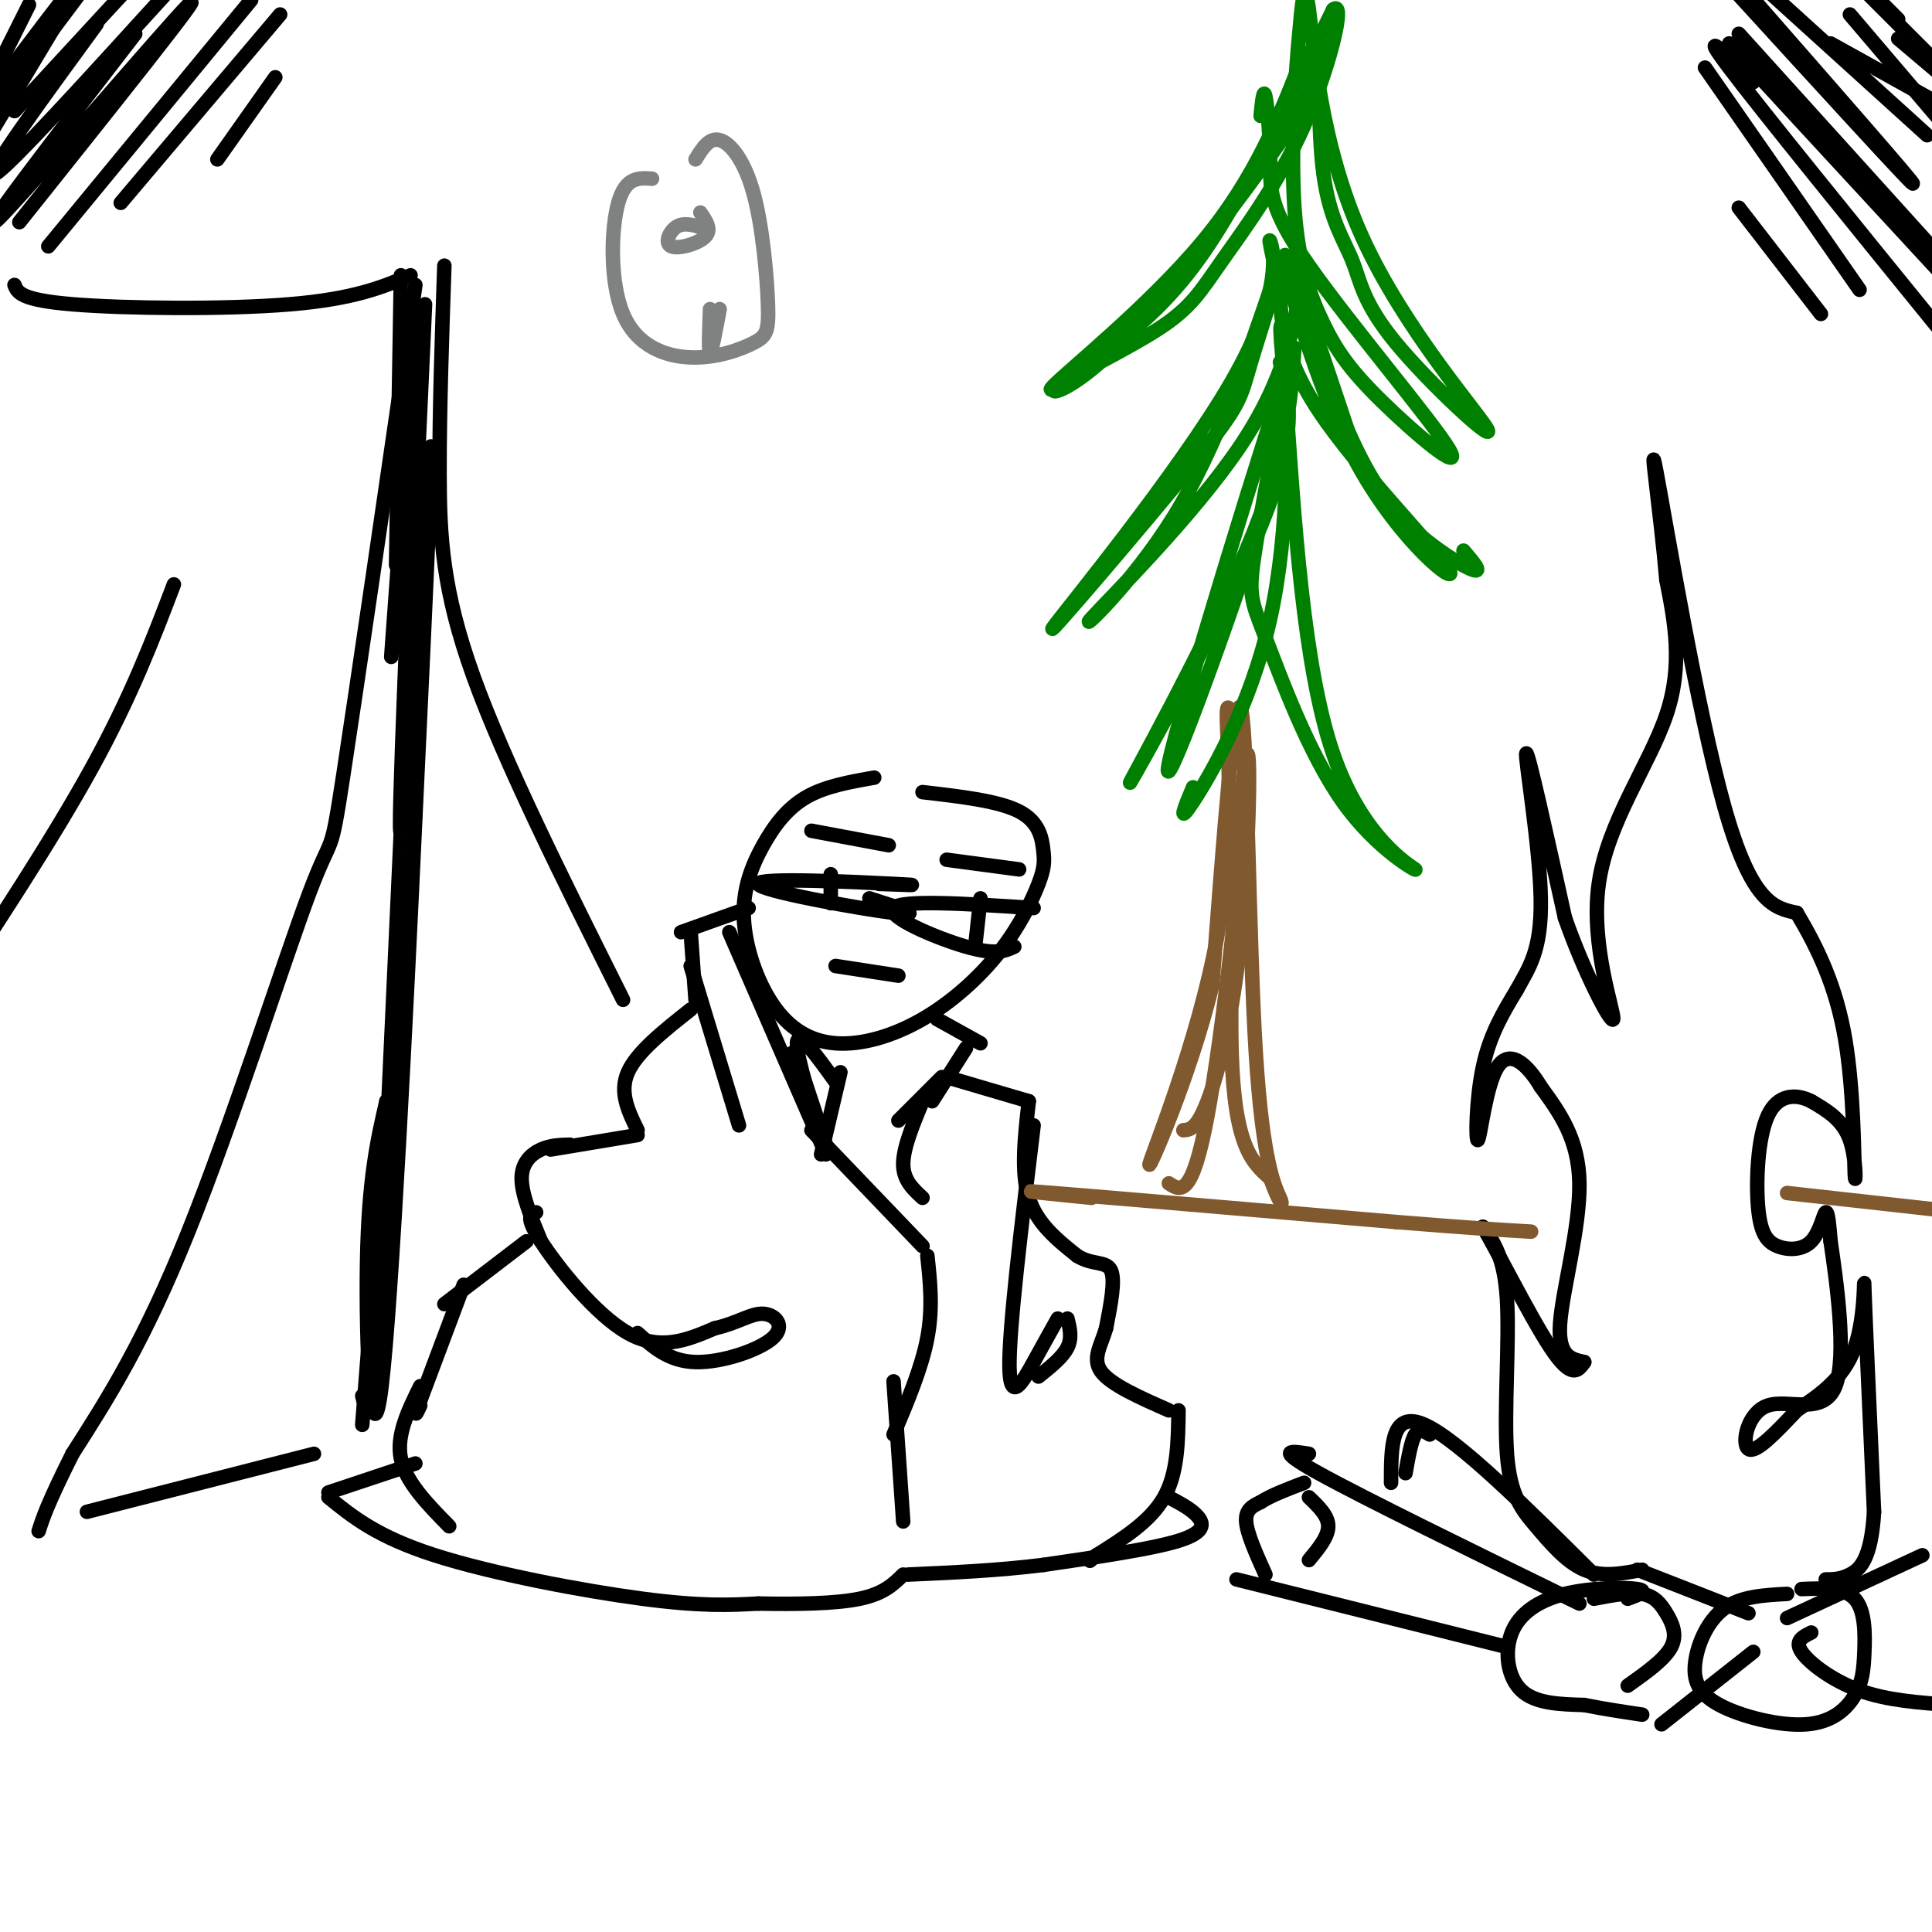 <svg viewBox='0 0 400 400' version='1.1' xmlns='http://www.w3.org/2000/svg' xmlns:xlink='http://www.w3.org/1999/xlink'><g fill='none' stroke='rgb(0,0,0)' stroke-width='3' stroke-linecap='round' stroke-linejoin='round'><path d='M181,161c-5.048,0.886 -10.096,1.771 -14,4c-3.904,2.229 -6.664,5.801 -9,10c-2.336,4.199 -4.249,9.026 -4,15c0.249,5.974 2.659,13.095 6,18c3.341,4.905 7.614,7.594 13,8c5.386,0.406 11.884,-1.469 18,-5c6.116,-3.531 11.849,-8.717 16,-14c4.151,-5.283 6.721,-10.664 8,-14c1.279,-3.336 1.267,-4.629 1,-7c-0.267,-2.371 -0.791,-5.820 -5,-8c-4.209,-2.180 -12.105,-3.090 -20,-4'/><path d='M151,193c0.000,0.000 20.000,46.000 20,46'/><path d='M155,188c0.000,0.000 -14.000,5.000 -14,5'/><path d='M143,193c0.000,0.000 1.000,14.000 1,14'/><path d='M143,200c0.000,0.000 10.000,33.000 10,33'/><path d='M143,209c-5.583,4.417 -11.167,8.833 -13,13c-1.833,4.167 0.083,8.083 2,12'/><path d='M132,235c0.000,0.000 -18.000,3.000 -18,3'/><path d='M118,237c-2.000,0.044 -4.000,0.089 -6,1c-2.000,0.911 -4.000,2.689 -4,6c-0.000,3.311 2.000,8.156 4,13'/><path d='M111,251c-1.178,0.400 -2.356,0.800 1,6c3.356,5.200 11.244,15.200 18,19c6.756,3.800 12.378,1.400 18,-1'/><path d='M148,275c4.711,-1.038 7.490,-3.134 10,-3c2.510,0.134 4.753,2.498 2,5c-2.753,2.502 -10.501,5.144 -16,5c-5.499,-0.144 -8.750,-3.072 -12,-6'/><path d='M109,257c0.000,0.000 -17.000,13.000 -17,13'/><path d='M96,266c0.000,0.000 -9.000,24.000 -9,24'/><path d='M87,290c-1.500,4.167 -0.750,2.583 0,1'/><path d='M87,287c-2.500,5.083 -5.000,10.167 -4,15c1.000,4.833 5.500,9.417 10,14'/><path d='M86,303c0.000,0.000 -18.000,6.000 -18,6'/><path d='M68,310c5.044,4.089 10.089,8.178 22,12c11.911,3.822 30.689,7.378 43,9c12.311,1.622 18.156,1.311 24,1'/><path d='M157,332c8.000,0.156 16.000,0.044 21,-1c5.000,-1.044 7.000,-3.022 9,-5'/><path d='M168,234c0.000,0.000 23.000,24.000 23,24'/><path d='M192,260c0.583,5.417 1.167,10.833 0,17c-1.167,6.167 -4.083,13.083 -7,20'/><path d='M185,286c0.000,0.000 2.000,29.000 2,29'/><path d='M174,222c0.000,0.000 -4.000,17.000 -4,17'/><path d='M165,219c0.000,0.000 6.000,18.000 6,18'/><path d='M164,218c2.733,7.867 5.467,15.733 5,14c-0.467,-1.733 -4.133,-13.067 -4,-16c0.133,-2.933 4.067,2.533 8,8'/><path d='M194,211c0.000,0.000 9.000,5.000 9,5'/><path d='M200,217c0.000,0.000 -7.000,11.000 -7,11'/><path d='M195,223c0.000,0.000 -9.000,9.000 -9,9'/><path d='M196,223c0.000,0.000 17.000,5.000 17,5'/><path d='M213,228c-0.833,7.333 -1.667,14.667 0,20c1.667,5.333 5.833,8.667 10,12'/><path d='M223,260c3.156,2.000 6.044,1.000 7,3c0.956,2.000 -0.022,7.000 -1,12'/><path d='M229,275c-1.000,3.511 -3.000,6.289 -1,9c2.000,2.711 8.000,5.356 14,8'/><path d='M244,292c-0.083,6.500 -0.167,13.000 -3,18c-2.833,5.000 -8.417,8.500 -14,12'/><path d='M227,322c-2.333,2.000 -1.167,1.000 0,0'/><path d='M242,310c2.356,1.244 4.711,2.489 6,4c1.289,1.511 1.511,3.289 -4,5c-5.511,1.711 -16.756,3.356 -28,5'/><path d='M216,324c-9.333,1.167 -18.667,1.583 -28,2'/><path d='M214,233c-2.556,21.022 -5.111,42.044 -5,50c0.111,7.956 2.889,2.844 5,-1c2.111,-3.844 3.556,-6.422 5,-9'/><path d='M221,273c0.500,2.000 1.000,4.000 0,6c-1.000,2.000 -3.500,4.000 -6,6'/><path d='M191,228c-2.000,4.833 -4.000,9.667 -4,13c0.000,3.333 2.000,5.167 4,7'/><path d='M182,183c5.298,0.196 10.595,0.393 3,0c-7.595,-0.393 -28.083,-1.375 -28,0c0.083,1.375 20.738,5.107 28,6c7.262,0.893 1.131,-1.054 -5,-3'/><path d='M172,181c0.000,0.000 0.000,6.000 0,6'/><path d='M214,188c-13.689,-0.889 -27.378,-1.778 -29,0c-1.622,1.778 8.822,6.222 15,8c6.178,1.778 8.089,0.889 10,0'/><path d='M203,186c0.000,0.000 -1.000,9.000 -1,9'/><path d='M186,202c0.000,0.000 -13.000,-2.000 -13,-2'/><path d='M168,172c0.000,0.000 16.000,3.000 16,3'/><path d='M196,178c0.000,0.000 15.000,2.000 15,2'/><path d='M312,341c0.000,0.000 -56.000,-14.000 -56,-14'/><path d='M262,326c-1.917,-4.250 -3.833,-8.500 -4,-11c-0.167,-2.500 1.417,-3.250 3,-4'/><path d='M261,311c2.000,-1.333 5.500,-2.667 9,-4'/><path d='M271,301c-3.667,-0.583 -7.333,-1.167 2,4c9.333,5.167 31.667,16.083 54,27'/><path d='M271,310c2.000,1.917 4.000,3.833 4,6c0.000,2.167 -2.000,4.583 -4,7'/><path d='M337,331c2.215,-0.807 4.431,-1.614 2,-2c-2.431,-0.386 -9.507,-0.351 -15,1c-5.493,1.351 -9.402,4.018 -11,8c-1.598,3.982 -0.885,9.281 2,12c2.885,2.719 7.943,2.860 13,3'/><path d='M328,353c4.167,0.833 8.083,1.417 12,2'/><path d='M339,325c0.000,0.000 23.000,9.000 23,9'/><path d='M344,357c0.000,0.000 19.000,-15.000 19,-15'/><path d='M330,331c3.744,-0.714 7.488,-1.429 10,-1c2.512,0.429 3.792,2.000 5,4c1.208,2.000 2.345,4.429 1,7c-1.345,2.571 -5.173,5.286 -9,8'/><path d='M370,335c0.000,0.000 28.000,-13.000 28,-13'/><path d='M375,338c-1.756,0.867 -3.511,1.733 -2,4c1.511,2.267 6.289,5.933 12,8c5.711,2.067 12.356,2.533 19,3'/><path d='M370,330c-4.789,0.253 -9.578,0.507 -13,3c-3.422,2.493 -5.477,7.227 -6,11c-0.523,3.773 0.488,6.587 5,9c4.512,2.413 12.527,4.426 18,4c5.473,-0.426 8.405,-3.289 10,-6c1.595,-2.711 1.852,-5.268 2,-9c0.148,-3.732 0.185,-8.638 -2,-11c-2.185,-2.362 -6.593,-2.181 -11,-2'/><path d='M330,326c-14.000,-13.917 -28.000,-27.833 -35,-31c-7.000,-3.167 -7.000,4.417 -7,12'/><path d='M296,297c-1.083,-0.667 -2.167,-1.333 -3,0c-0.833,1.333 -1.417,4.667 -2,8'/><path d='M340,325c-4.129,0.796 -8.258,1.592 -12,0c-3.742,-1.592 -7.096,-5.571 -10,-9c-2.904,-3.429 -5.359,-6.308 -6,-15c-0.641,-8.692 0.531,-23.198 0,-32c-0.531,-8.802 -2.766,-11.901 -5,-15'/><path d='M307,254c2.022,3.089 9.578,18.311 14,25c4.422,6.689 5.711,4.844 7,3'/><path d='M328,282c-2.733,-0.600 -5.467,-1.200 -5,-8c0.467,-6.800 4.133,-19.800 4,-29c-0.133,-9.200 -4.067,-14.600 -8,-20'/><path d='M319,225c-3.040,-5.097 -6.640,-7.841 -9,-4c-2.360,3.841 -3.482,14.265 -4,15c-0.518,0.735 -0.434,-8.219 1,-15c1.434,-6.781 4.217,-11.391 7,-16'/><path d='M314,205c2.488,-4.583 5.208,-8.042 5,-19c-0.208,-10.958 -3.345,-29.417 -3,-30c0.345,-0.583 4.173,16.708 8,34'/><path d='M324,190c3.907,11.244 9.676,22.354 10,21c0.324,-1.354 -4.797,-15.172 -3,-28c1.797,-12.828 10.514,-24.665 14,-35c3.486,-10.335 1.743,-19.167 0,-28'/><path d='M345,120c-1.107,-13.155 -3.875,-32.042 -2,-22c1.875,10.042 8.393,49.012 14,69c5.607,19.988 10.304,20.994 15,22'/><path d='M372,189c4.474,7.509 8.158,15.281 10,26c1.842,10.719 1.842,24.386 2,28c0.158,3.614 0.474,-2.825 -1,-7c-1.474,-4.175 -4.737,-6.088 -8,-8'/><path d='M375,228c-3.117,-1.585 -6.909,-1.548 -9,3c-2.091,4.548 -2.480,13.605 -2,19c0.480,5.395 1.830,7.126 4,8c2.170,0.874 5.161,0.889 7,-1c1.839,-1.889 2.525,-5.683 3,-6c0.475,-0.317 0.737,2.841 1,6'/><path d='M379,257c1.134,7.649 3.469,23.772 1,30c-2.469,6.228 -9.742,2.561 -14,4c-4.258,1.439 -5.502,7.982 -4,9c1.502,1.018 5.751,-3.491 10,-8'/><path d='M372,292c4.167,-2.917 9.583,-6.208 12,-13c2.417,-6.792 1.833,-17.083 2,-12c0.167,5.083 1.083,25.542 2,46'/><path d='M388,313c-0.578,10.000 -3.022,12.000 -5,13c-1.978,1.000 -3.489,1.000 -5,1'/><path d='M86,59c-6.149,42.202 -12.298,84.405 -15,102c-2.702,17.595 -1.958,10.583 -7,24c-5.042,13.417 -15.869,47.262 -25,70c-9.131,22.738 -16.565,34.369 -24,46'/><path d='M15,301c-5.167,10.333 -6.083,13.167 -7,16'/><path d='M92,55c-0.511,14.978 -1.022,29.956 -1,43c0.022,13.044 0.578,24.156 7,42c6.422,17.844 18.711,42.422 31,67'/><path d='M88,63c0.000,0.000 -9.000,196.000 -9,196'/><path d='M79,259c-2.167,37.667 -3.083,33.833 -4,30'/><path d='M87,65c-2.422,55.511 -4.844,111.022 -4,107c0.844,-4.022 4.956,-67.578 6,-78c1.044,-10.422 -0.978,32.289 -3,75'/><path d='M86,169c-1.821,39.452 -4.875,100.583 -7,118c-2.125,17.417 -3.321,-8.881 -3,-26c0.321,-17.119 2.161,-25.060 4,-33'/><path d='M80,228c-0.167,5.667 -2.583,36.333 -5,67'/><path d='M85,57c-5.822,2.444 -11.644,4.889 -25,6c-13.356,1.111 -34.244,0.889 -45,0c-10.756,-0.889 -11.378,-2.444 -12,-4'/><path d='M83,57c0.000,0.000 -1.000,60.000 -1,60'/><path d='M86,67c0.000,0.000 -5.000,69.000 -5,69'/></g>
<g fill='none' stroke='rgb(129,89,47)' stroke-width='3' stroke-linecap='round' stroke-linejoin='round'><path d='M226,248c-9.250,-0.917 -18.500,-1.833 -8,-1c10.500,0.833 40.750,3.417 71,6'/><path d='M289,253c16.500,1.333 22.250,1.667 28,2'/><path d='M370,247c0.000,0.000 36.000,4.000 36,4'/><path d='M245,234c1.388,-0.108 2.775,-0.217 5,-6c2.225,-5.783 5.287,-17.241 7,-35c1.713,-17.759 2.077,-41.820 1,-36c-1.077,5.820 -3.593,41.520 -3,61c0.593,19.480 4.297,22.740 8,26'/><path d='M263,244c1.965,5.432 2.877,6.013 2,4c-0.877,-2.013 -3.544,-6.619 -5,-30c-1.456,-23.381 -1.702,-65.537 -3,-71c-1.298,-5.463 -3.649,25.769 -6,57'/><path d='M251,204c-4.702,19.271 -13.456,38.949 -13,37c0.456,-1.949 10.123,-25.525 14,-47c3.877,-21.475 1.965,-40.850 2,-46c0.035,-5.150 2.018,3.925 4,13'/><path d='M258,161c-0.800,16.956 -4.800,52.844 -8,70c-3.200,17.156 -5.600,15.578 -8,14'/></g>
<g fill='none' stroke='rgb(0,128,0)' stroke-width='3' stroke-linecap='round' stroke-linejoin='round'><path d='M265,75c2.018,7.196 4.036,14.393 -4,34c-8.036,19.607 -26.125,51.625 -27,53c-0.875,1.375 15.464,-27.893 24,-48c8.536,-20.107 9.268,-31.054 10,-42'/><path d='M268,72c-5.405,15.595 -23.917,75.583 -26,86c-2.083,10.417 12.262,-28.738 19,-50c6.738,-21.262 5.869,-24.631 5,-28'/><path d='M266,80c-0.529,2.472 -4.352,22.651 -6,33c-1.648,10.349 -1.121,10.867 2,19c3.121,8.133 8.837,23.881 16,34c7.163,10.119 15.775,14.609 15,14c-0.775,-0.609 -10.936,-6.317 -17,-24c-6.064,-17.683 -8.032,-47.342 -10,-77'/><path d='M266,79c-1.620,-15.128 -0.671,-14.447 0,-3c0.671,11.447 1.065,33.659 -3,52c-4.065,18.341 -12.590,32.812 -16,38c-3.410,5.188 -1.705,1.094 0,-3'/><path d='M270,54c-1.607,11.661 -3.214,23.321 -13,38c-9.786,14.679 -27.750,32.375 -31,36c-3.250,3.625 8.214,-6.821 17,-21c8.786,-14.179 14.893,-32.089 21,-50'/><path d='M264,57c2.221,-4.193 -2.728,10.323 -5,18c-2.272,7.677 -1.869,8.513 -12,21c-10.131,12.487 -30.798,36.625 -29,34c1.798,-2.625 26.061,-32.015 37,-51c10.939,-18.985 8.554,-27.567 8,-29c-0.554,-1.433 0.723,4.284 2,10'/><path d='M265,60c0.250,5.064 -0.126,12.724 8,25c8.126,12.276 24.756,29.167 27,33c2.244,3.833 -9.896,-5.391 -19,-22c-9.104,-16.609 -15.173,-40.603 -15,-43c0.173,-2.397 6.586,16.801 13,36'/><path d='M279,89c4.155,9.512 8.042,15.292 13,20c4.958,4.708 10.988,8.345 13,9c2.012,0.655 0.006,-1.673 -2,-4'/><path d='M270,11c-4.976,12.856 -9.952,25.713 -21,39c-11.048,13.287 -28.167,27.005 -31,30c-2.833,2.995 8.622,-4.732 17,-12c8.378,-7.268 13.679,-14.077 20,-25c6.321,-10.923 13.660,-25.962 21,-41'/><path d='M276,2c2.807,-2.430 -0.676,11.996 -6,24c-5.324,12.004 -12.491,21.585 -17,28c-4.509,6.415 -6.361,9.663 -13,14c-6.639,4.337 -18.063,9.764 -21,12c-2.937,2.236 2.615,1.280 12,-8c9.385,-9.280 22.604,-26.883 30,-37c7.396,-10.117 8.970,-12.748 10,-16c1.030,-3.252 1.515,-7.126 2,-11'/><path d='M273,8c0.208,3.714 -0.271,18.499 1,28c1.271,9.501 4.292,13.719 6,18c1.708,4.281 2.101,8.625 9,17c6.899,8.375 20.303,20.781 19,18c-1.303,-2.781 -17.312,-20.749 -26,-40c-8.688,-19.251 -10.054,-39.786 -11,-47c-0.946,-7.214 -1.473,-1.107 -2,5'/><path d='M269,7c-0.797,7.648 -1.791,24.270 -1,36c0.791,11.730 3.365,18.570 6,24c2.635,5.430 5.330,9.450 12,16c6.670,6.550 17.315,15.631 14,10c-3.315,-5.631 -20.590,-25.973 -29,-38c-8.410,-12.027 -7.957,-15.738 -8,-21c-0.043,-5.262 -0.584,-12.075 -1,-14c-0.416,-1.925 -0.708,1.037 -1,4'/></g>
<g fill='none' stroke='rgb(128,130,130)' stroke-width='3' stroke-linecap='round' stroke-linejoin='round'><path d='M135,37c-2.745,-0.200 -5.491,-0.400 -7,5c-1.509,5.400 -1.783,16.399 1,23c2.783,6.601 8.622,8.805 14,9c5.378,0.195 10.295,-1.619 13,-3c2.705,-1.381 3.199,-2.329 3,-8c-0.199,-5.671 -1.092,-16.065 -3,-23c-1.908,-6.935 -4.831,-10.410 -7,-11c-2.169,-0.590 -3.585,1.705 -5,4'/><path d='M145,47c-1.786,-0.482 -3.571,-0.964 -5,0c-1.429,0.964 -2.500,3.375 -1,4c1.500,0.625 5.571,-0.536 7,-2c1.429,-1.464 0.214,-3.232 -1,-5'/><path d='M147,64c-0.167,4.500 -0.333,9.000 0,9c0.333,0.000 1.167,-4.500 2,-9'/></g>
<g fill='none' stroke='rgb(0,0,0)' stroke-width='3' stroke-linecap='round' stroke-linejoin='round'><path d='M6,1c0.000,0.000 -8.000,16.000 -8,16'/><path d='M0,17c6.667,-8.833 13.333,-17.667 13,-17c-0.333,0.667 -7.667,10.833 -15,21'/><path d='M-1,22c0.000,0.000 18.000,-24.000 18,-24'/><path d='M14,1c0.000,0.000 -18.000,30.000 -18,30'/><path d='M3,23c0.000,0.000 24.000,-26.000 24,-26'/><path d='M20,5c-11.750,16.083 -23.500,32.167 -21,31c2.500,-1.167 19.250,-19.583 36,-38'/><path d='M28,7c-16.933,21.933 -33.867,43.867 -28,38c5.867,-5.867 34.533,-39.533 39,-44c4.467,-4.467 -15.267,20.267 -35,45'/><path d='M52,0c0.000,0.000 -42.000,51.000 -42,51'/><path d='M58,3c0.000,0.000 -33.000,39.000 -33,39'/><path d='M57,16c0.000,0.000 -12.000,17.000 -12,17'/><path d='M379,9c0.000,0.000 27.000,15.000 27,15'/><path d='M403,15c0.000,0.000 -16.000,-16.000 -16,-16'/><path d='M393,8c0.000,0.000 13.000,11.000 13,11'/><path d='M393,4c0.000,0.000 -7.000,-7.000 -7,-7'/><path d='M383,3c0.000,0.000 23.000,27.000 23,27'/><path d='M399,28c0.000,0.000 -32.000,-29.000 -32,-29'/><path d='M364,1c16.333,18.667 32.667,37.333 32,37c-0.667,-0.333 -18.333,-19.667 -36,-39'/><path d='M360,7c0.000,0.000 47.000,52.000 47,52'/><path d='M403,57c-22.667,-24.250 -45.333,-48.500 -45,-48c0.333,0.500 23.667,25.750 47,51'/><path d='M363,17c-5.833,-5.917 -11.667,-11.833 -5,-3c6.667,8.833 25.833,32.417 45,56'/><path d='M353,14c0.000,0.000 32.000,46.000 32,46'/><path d='M360,43c0.000,0.000 17.000,22.000 17,22'/><path d='M65,301c0.000,0.000 -47.000,12.000 -47,12'/><path d='M36,121c-4.417,11.583 -8.833,23.167 -17,38c-8.167,14.833 -20.083,32.917 -32,51'/></g>
</svg>